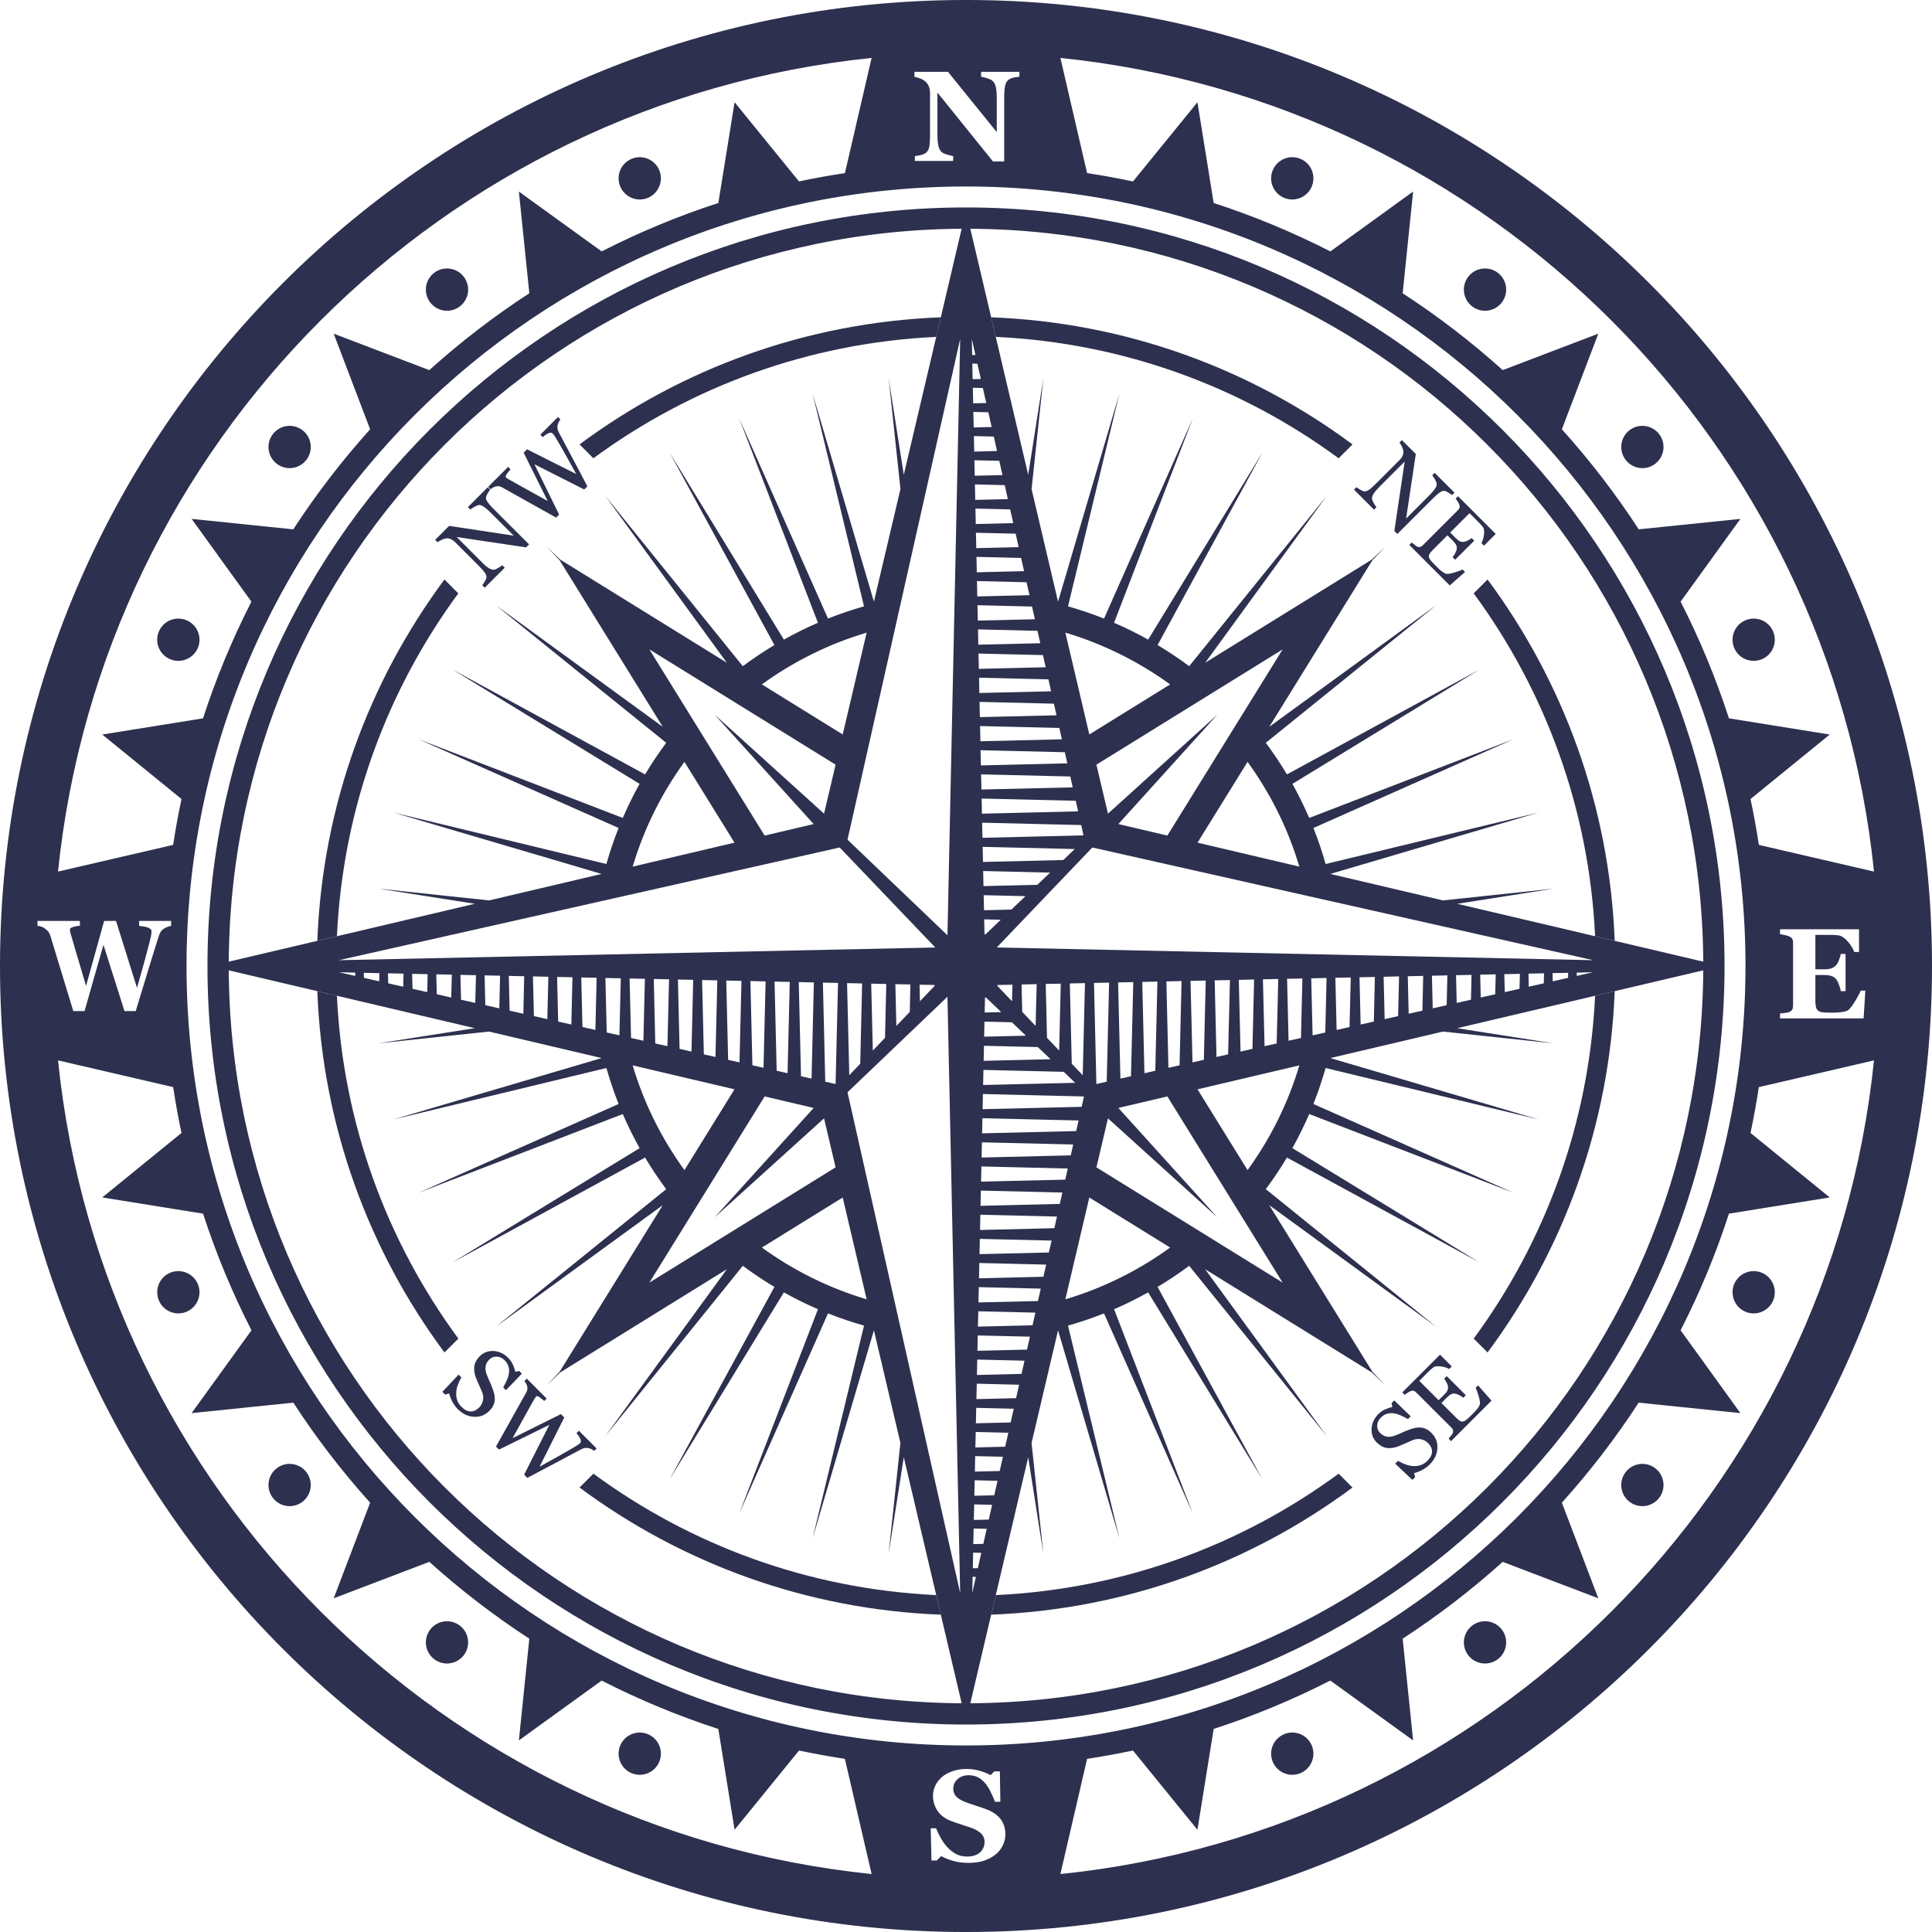 <?xml version="1.0" encoding="UTF-8" standalone="no"?><svg xmlns="http://www.w3.org/2000/svg" xmlns:xlink="http://www.w3.org/1999/xlink" fill="#000000" height="600" preserveAspectRatio="xMidYMid meet" version="1" viewBox="200.0 200.0 600.0 600.0" width="600" zoomAndPan="magnify"><g fill="#2d304e" fill-rule="evenodd" id="change1_1"><path d="M 507.816 298.543 C 549.777 300.145 588.445 314.57 620.035 338.02 L 615.727 342.324 C 585.641 320.195 548.984 306.477 509.242 304.625 Z M 490.758 304.625 C 451.02 306.477 414.375 320.195 384.277 342.324 L 379.98 338.02 C 411.555 314.57 450.238 300.145 492.188 298.543 Z M 661.973 379.969 C 685.422 411.559 699.848 450.23 701.461 492.184 L 695.371 490.75 C 693.523 451.008 679.797 414.371 657.672 384.281 Z M 701.461 507.82 C 699.848 549.766 685.422 588.438 661.973 620.02 L 657.672 615.715 C 679.797 585.621 693.512 548.984 695.371 509.246 Z M 620.023 661.969 C 588.445 685.414 549.777 699.848 507.816 701.449 L 509.242 695.371 C 548.984 693.516 585.641 679.793 615.727 657.664 Z M 492.188 701.449 C 450.238 699.848 411.57 685.41 379.98 661.969 L 384.293 657.664 C 414.375 679.793 451.02 693.516 490.746 695.371 Z M 338.031 620.02 C 314.582 588.441 300.152 549.77 298.547 507.82 L 304.633 509.246 C 306.48 548.988 320.211 585.633 342.344 615.719 Z M 298.547 492.184 C 300.152 450.23 314.582 411.559 338.031 379.969 L 342.332 384.281 C 320.211 414.363 306.48 451.008 304.633 490.75 L 298.547 492.184" fill="inherit"/><path d="M 519.324 347.457 L 524.016 317.523 L 520.367 351.891 L 528.586 386.852 L 547.648 322.215 L 531.676 388.312 C 535.488 389.387 539.227 390.66 542.863 392.102 L 570.434 329.965 L 545.977 393.41 C 549.613 394.973 553.145 396.719 556.574 398.637 L 592.02 340.609 L 559.5 400.324 C 562.879 402.348 566.16 404.539 569.309 406.895 L 612.039 353.98 L 574.289 405.816 L 625.992 373.809 L 630.141 369.859 L 626.199 374.004 L 594.176 425.734 L 646.023 387.945 L 593.102 430.684 C 595.453 433.832 597.645 437.113 599.676 440.496 L 659.395 407.973 L 601.371 443.438 C 603.281 446.859 605.02 450.395 606.59 454.02 L 670.035 429.559 L 607.891 457.137 C 609.344 460.781 610.609 464.512 611.68 468.328 L 677.777 452.355 L 613.145 471.406 L 648.129 479.633 L 682.488 475.98 L 652.555 480.684 L 734.68 500 L 652.547 519.316 L 682.477 524.02 L 648.117 520.359 L 613.16 528.594 L 677.777 547.641 L 611.68 531.68 C 610.594 535.48 609.328 539.215 607.891 542.855 L 670.035 570.426 L 606.59 545.977 C 605.02 549.605 603.273 553.141 601.359 556.566 L 659.395 592.02 L 599.664 559.488 C 597.645 562.875 595.453 566.156 593.102 569.301 L 646.012 612.039 L 594.176 574.27 L 626.199 625.996 L 630.141 630.145 L 625.98 626.188 L 574.273 594.176 L 612.047 646.016 L 569.309 593.102 C 566.16 595.449 562.879 597.633 559.5 599.664 L 592.02 659.383 L 556.566 601.355 C 553.145 603.273 549.613 605.023 545.988 606.59 L 570.434 670.039 L 542.863 607.887 C 539.227 609.332 535.488 610.598 531.676 611.68 L 547.648 677.781 L 528.586 613.148 L 520.359 648.133 L 524.016 682.48 L 519.324 652.559 L 499.996 734.68 L 480.68 652.547 L 475.984 682.473 L 479.633 648.109 L 471.402 613.148 L 452.355 677.781 L 468.328 611.68 C 464.516 610.598 460.777 609.332 457.141 607.887 L 429.57 670.039 L 454.023 606.59 C 450.391 605.023 446.855 603.273 443.438 601.355 L 407.984 659.383 L 440.504 599.664 C 437.121 597.645 433.848 595.453 430.691 593.102 L 387.969 646.016 L 425.73 594.176 L 374.012 626.191 L 369.863 630.145 L 373.805 625.992 L 405.824 574.273 L 353.977 612.047 L 406.898 569.312 C 404.555 566.16 402.359 562.883 400.34 559.488 L 340.609 592.02 L 398.645 556.566 C 396.73 553.141 394.984 549.605 393.41 545.977 L 329.969 570.426 L 392.113 542.855 C 390.672 539.215 389.406 535.48 388.324 531.68 L 322.227 547.641 L 386.855 528.594 L 351.863 520.359 L 317.516 524.016 L 347.445 519.316 L 265.324 500 L 347.461 480.676 L 317.531 475.977 L 351.887 479.633 L 386.848 471.406 L 322.227 452.355 L 388.324 468.328 C 389.395 464.52 390.66 460.781 392.113 457.137 L 329.969 429.566 L 393.41 454.023 C 394.969 450.395 396.719 446.859 398.633 443.438 L 340.609 407.973 L 400.332 440.496 C 402.359 437.113 404.555 433.84 406.898 430.688 L 353.992 387.965 L 405.824 425.719 L 373.805 374.004 L 369.863 369.859 L 374.012 373.809 L 425.73 405.824 L 387.953 353.98 L 430.684 406.898 C 433.832 404.551 437.109 402.348 440.504 400.324 L 407.984 340.609 L 443.438 398.637 C 446.855 396.719 450.391 394.973 454.016 393.402 L 429.57 329.965 L 457.141 392.102 C 460.777 390.652 464.516 389.387 468.328 388.301 L 452.355 322.215 L 471.402 386.852 L 479.645 351.867 L 475.984 317.52 L 480.68 347.441 L 499.996 265.316 Z M 421.988 421.988 L 455.914 452.691 L 459.5 437.473 L 401.668 401.672 L 437.469 459.496 L 452.688 455.918 Z M 578.012 578.012 L 544.09 547.316 L 540.504 562.531 L 598.336 598.328 L 562.535 540.508 L 547.316 544.082 Z M 530.855 396.465 L 538.297 428.094 L 563.395 412.551 C 553.645 405.48 542.668 399.992 530.855 396.465 Z M 587.441 436.605 L 571.898 461.695 L 603.527 469.141 C 600.008 457.324 594.52 446.352 587.441 436.605 Z M 603.527 530.859 L 571.898 538.301 L 587.441 563.387 C 594.52 553.645 600.008 542.672 603.527 530.859 Z M 563.395 587.434 L 538.297 571.898 L 530.855 603.516 C 542.668 599.992 553.656 594.516 563.395 587.434 Z M 469.148 603.516 L 461.711 571.898 L 436.613 587.434 C 446.348 594.512 457.32 599.992 469.148 603.516 Z M 412.562 563.387 L 428.102 538.293 L 396.477 530.859 C 399.996 542.672 405.48 553.645 412.562 563.387 Z M 396.477 469.141 L 428.102 461.695 L 412.562 436.605 C 405.48 446.352 399.996 457.324 396.477 469.141 Z M 436.602 412.551 L 461.711 428.094 L 469.148 396.465 C 457.332 399.992 446.348 405.473 436.602 412.551 Z M 598.336 401.672 L 540.504 437.473 L 544.09 452.691 L 578.012 421.988 L 547.316 455.918 L 562.535 459.496 Z M 437.469 540.508 L 401.668 598.328 L 459.5 562.531 L 455.914 547.312 L 421.988 578.012 L 452.688 544.082 Z M 694.785 498.199 L 539.227 463.195 L 509.551 494.246 Z M 509.766 506.203 L 514.297 510.945 L 514.426 505.805 L 509.758 505.898 Z M 517.461 514.254 L 521.621 518.613 L 521.941 505.637 L 517.258 505.738 Z M 525.152 522.305 L 528.93 526.262 L 529.43 505.484 L 524.762 505.578 Z M 532.848 530.352 L 536.254 533.922 L 536.945 505.316 L 532.246 505.422 Z M 540.488 536.652 L 543.703 535.926 L 544.445 505.156 L 539.75 505.254 Z M 547.953 534.969 L 551.242 534.234 L 551.949 505 L 547.238 505.102 Z M 555.414 533.301 L 558.785 532.531 L 559.445 504.84 L 554.738 504.941 Z M 562.867 531.617 L 566.324 530.836 L 566.945 504.672 L 562.227 504.785 Z M 570.34 529.934 L 573.867 529.137 L 574.449 504.516 L 569.73 504.617 Z M 577.793 528.254 L 581.402 527.441 L 581.969 504.363 L 577.23 504.457 Z M 585.258 526.578 L 588.961 525.742 L 589.469 504.195 L 584.723 504.301 Z M 592.719 524.895 L 596.484 524.055 L 596.973 504.035 L 592.211 504.137 Z M 600.172 523.215 L 604.027 522.352 L 604.473 503.879 L 599.715 503.973 Z M 607.637 521.539 L 611.578 520.656 L 611.977 503.719 L 607.215 503.82 Z M 615.098 519.859 L 619.117 518.957 L 619.484 503.555 L 614.703 503.656 Z M 622.562 518.176 L 626.656 517.262 L 626.98 503.398 L 622.203 503.5 Z M 630.016 516.508 L 634.195 515.562 L 634.488 503.23 L 629.695 503.34 Z M 637.477 514.828 L 641.738 513.871 L 641.992 503.07 L 637.199 503.184 Z M 644.941 513.152 L 649.277 512.168 L 649.492 502.914 L 644.695 503.016 Z M 652.391 511.469 L 656.82 510.477 L 656.996 502.754 L 652.188 502.855 Z M 659.855 509.789 L 664.355 508.773 L 664.512 502.586 L 659.688 502.688 Z M 667.32 508.113 L 671.898 507.082 L 672.016 502.434 L 667.176 502.535 Z M 674.766 506.43 L 679.438 505.383 L 679.512 502.27 L 674.68 502.371 Z M 682.23 504.754 L 686.98 503.684 L 687.016 502.113 L 682.164 502.219 Z M 689.695 503.07 L 694.516 501.988 L 694.516 501.949 L 689.668 502.051 Z M 506.207 509.789 L 505.902 509.785 L 505.801 514.445 L 510.941 514.316 Z M 514.258 517.477 L 505.734 517.277 L 505.633 521.953 L 518.609 521.645 Z M 522.297 525.172 L 505.586 524.773 L 505.48 529.453 L 526.266 528.949 Z M 530.348 532.863 L 505.418 532.27 L 505.316 536.957 L 533.918 536.277 Z M 536.648 540.516 L 505.254 539.762 L 505.164 544.465 L 535.922 543.734 Z M 534.965 547.977 L 505.102 547.266 L 504.996 551.961 L 534.227 551.266 Z M 533.297 555.438 L 504.934 554.758 L 504.848 559.477 L 532.527 558.809 Z M 531.609 562.895 L 504.781 562.25 L 504.68 566.969 L 530.832 566.348 Z M 529.938 570.355 L 504.613 569.75 L 504.512 574.48 L 529.133 573.883 Z M 528.254 577.816 L 504.461 577.246 L 504.359 581.984 L 527.438 581.426 Z M 526.582 585.273 L 504.297 584.746 L 504.195 589.484 L 525.738 588.973 Z M 524.898 592.738 L 504.141 592.23 L 504.035 596.992 L 524.047 596.508 Z M 523.215 600.199 L 503.973 599.734 L 503.875 604.484 L 522.348 604.051 Z M 521.543 607.652 L 503.82 607.23 L 503.711 611.996 L 520.652 611.586 Z M 519.859 615.117 L 503.656 614.734 L 503.555 619.504 L 518.953 619.133 Z M 518.176 622.578 L 503.488 622.227 L 503.391 627.008 L 517.258 626.672 Z M 516.504 630.043 L 503.336 629.715 L 503.234 634.508 L 515.559 634.215 Z M 514.836 637.5 L 503.172 637.215 L 503.066 642.016 L 513.863 641.754 Z M 513.148 644.957 L 503.02 644.715 L 502.914 649.52 L 512.164 649.289 Z M 511.465 652.41 L 502.852 652.211 L 502.75 657.023 L 510.473 656.836 Z M 509.789 659.879 L 502.688 659.711 L 502.582 664.523 L 508.773 664.379 Z M 508.109 667.34 L 502.535 667.203 L 502.434 672.031 L 507.074 671.922 Z M 506.438 674.789 L 502.367 674.699 L 502.266 679.527 L 505.379 679.461 Z M 504.754 682.246 L 502.215 682.188 L 502.113 687.035 L 503.68 687.004 Z M 503.066 689.715 L 502.051 689.699 L 501.945 694.547 L 501.984 694.539 Z M 463.203 539.215 L 498.195 694.738 L 494.242 509.551 Z M 490.234 506.203 L 490.234 505.898 L 485.574 505.805 L 485.691 510.945 Z M 482.539 514.254 L 482.73 505.738 L 478.062 505.637 L 478.367 518.613 Z M 474.848 522.305 L 475.242 505.578 L 470.562 505.484 L 471.062 526.262 Z M 467.152 530.352 L 467.742 505.422 L 463.062 505.316 L 463.75 533.922 Z M 459.5 536.652 L 460.254 505.254 L 455.559 505.156 L 456.289 535.926 Z M 452.035 534.969 L 452.754 505.102 L 448.059 505 L 448.758 534.234 Z M 444.586 533.301 L 445.266 504.941 L 440.543 504.84 L 441.203 532.531 Z M 437.121 531.617 L 437.762 504.785 L 433.043 504.672 L 433.664 530.836 Z M 429.656 529.934 L 430.27 504.617 L 425.539 504.516 L 426.129 529.137 Z M 422.195 528.254 L 422.77 504.457 L 418.039 504.363 L 418.586 527.441 Z M 414.746 526.578 L 415.281 504.301 L 410.535 504.195 L 411.047 525.742 Z M 407.281 524.895 L 407.777 504.137 L 403.035 504.035 L 403.504 524.055 Z M 399.816 523.215 L 400.277 503.973 L 395.531 503.879 L 395.977 522.352 Z M 392.367 521.539 L 392.789 503.82 L 388.016 503.719 L 388.426 520.656 Z M 384.906 519.859 L 385.289 503.656 L 380.516 503.555 L 380.887 518.957 Z M 377.438 518.176 L 377.785 503.5 L 373.012 503.398 L 373.344 517.262 Z M 369.977 516.508 L 370.293 503.34 L 365.512 503.23 L 365.805 515.562 Z M 362.527 514.828 L 362.797 503.184 L 358.012 503.07 L 358.266 513.871 Z M 355.062 513.152 L 355.305 503.016 L 350.496 502.914 L 350.727 512.168 Z M 347.602 511.469 L 347.816 502.855 L 342.992 502.754 L 343.176 510.477 Z M 340.133 509.789 L 340.316 502.688 L 335.492 502.586 L 335.645 508.773 Z M 332.688 508.113 L 332.812 502.535 L 327.988 502.434 L 328.105 507.082 Z M 325.223 506.43 L 325.324 502.371 L 320.488 502.27 L 320.566 505.383 Z M 317.77 504.754 L 317.824 502.219 L 312.977 502.113 L 313.023 503.684 Z M 310.297 503.07 L 310.32 502.051 L 305.473 501.949 L 305.473 501.988 Z M 460.777 463.195 L 305.23 498.199 L 490.453 494.246 Z M 506.055 490.168 L 510.801 485.633 L 505.648 485.512 L 505.75 490.172 Z M 514.105 482.473 L 518.469 478.309 L 505.492 478.004 L 505.594 482.68 Z M 522.156 474.785 L 526.113 471 L 505.328 470.5 L 505.43 475.184 Z M 530.207 467.09 L 533.766 463.68 L 505.176 462.992 L 505.277 467.688 Z M 536.492 459.438 L 535.785 456.227 L 505.008 455.492 L 505.109 460.188 Z M 534.824 451.98 L 534.086 448.691 L 504.855 447.996 L 504.957 452.691 Z M 533.141 444.52 L 532.391 441.148 L 504.688 440.484 L 504.789 445.195 Z M 531.469 437.062 L 530.691 433.613 L 504.523 432.984 L 504.625 437.703 Z M 529.785 429.598 L 528.992 426.07 L 504.371 425.48 L 504.473 430.203 Z M 528.113 422.137 L 527.297 418.531 L 504.203 417.977 L 504.309 422.707 Z M 526.43 414.688 L 525.598 410.984 L 504.051 410.465 L 504.156 415.215 Z M 524.746 407.215 L 523.902 403.441 L 503.887 402.969 L 503.988 407.719 Z M 523.074 399.758 L 522.203 395.91 L 503.734 395.465 L 503.82 400.215 Z M 521.391 392.309 L 520.512 388.367 L 503.566 387.953 L 503.672 392.73 Z M 519.719 384.836 L 518.812 380.824 L 503.398 380.453 L 503.504 385.227 Z M 518.031 377.379 L 517.117 373.277 L 503.25 372.945 L 503.352 377.73 Z M 516.352 369.914 L 515.418 365.742 L 503.082 365.449 L 503.188 370.23 Z M 514.68 362.461 L 513.723 358.195 L 502.93 357.941 L 503.031 362.738 Z M 512.992 355.004 L 512.023 350.664 L 502.766 350.434 L 502.867 355.242 Z M 511.324 347.539 L 510.328 343.109 L 502.598 342.934 L 502.711 347.742 Z M 509.641 340.066 L 508.633 335.578 L 502.445 335.43 L 502.551 340.25 Z M 507.969 332.609 L 506.938 328.035 L 502.277 327.926 L 502.391 332.754 Z M 506.285 325.16 L 505.238 320.5 L 502.129 320.422 L 502.227 325.254 Z M 504.613 317.699 L 503.543 312.961 L 501.961 312.914 L 502.062 317.762 Z M 502.93 310.23 L 501.844 305.418 L 501.805 305.414 L 501.906 310.262 Z M 498.195 305.258 L 463.203 460.77 L 494.242 490.457 Z M 498.195 305.258" fill="inherit"/><path d="M 396.168 249.32 C 399.516 247.93 403.352 249.52 404.742 252.875 C 406.133 256.215 404.539 260.062 401.199 261.449 C 397.84 262.84 394 261.242 392.609 257.895 C 391.23 254.543 392.812 250.703 396.168 249.32 Z M 736.938 423.086 L 768.246 428.117 L 743.637 448.141 C 744.633 452.844 745.496 457.598 746.227 462.387 L 781.988 470.68 C 768.312 337.535 662.457 231.676 529.316 217.992 L 537.605 253.762 C 542.402 254.484 547.164 255.355 551.855 256.355 L 571.875 231.754 L 576.914 263.039 C 589.453 267.117 601.562 272.156 613.16 278.078 L 638.855 259.492 L 635.609 291.078 C 646.602 298.223 656.98 306.211 666.68 314.941 L 696.367 303.625 L 685.051 333.324 C 693.789 343.02 701.777 353.402 708.922 364.391 L 740.496 361.145 L 721.926 386.852 C 727.844 398.438 732.867 410.543 736.938 423.086 Z M 256.367 551.848 L 231.758 571.875 L 263.062 576.91 C 267.137 589.449 272.176 601.551 278.098 613.137 L 259.508 638.855 L 291.094 635.605 C 298.234 646.59 306.215 656.977 314.949 666.664 L 303.637 696.363 L 333.336 685.047 C 343.031 693.777 353.418 701.766 364.387 708.91 L 361.145 740.5 L 386.855 721.918 C 398.441 727.832 410.547 732.871 423.086 736.945 L 428.133 768.242 L 448.145 743.641 C 452.855 744.633 457.602 745.496 462.387 746.227 L 470.688 782.004 C 337.551 768.32 231.707 662.453 218.016 529.309 L 253.777 537.609 C 254.504 542.398 255.367 547.152 256.367 551.848 Z M 576.914 736.938 L 571.875 768.242 L 551.855 743.641 C 547.148 744.633 542.402 745.496 537.605 746.23 L 529.316 782.004 C 662.457 768.32 768.297 662.453 781.988 529.309 L 746.227 537.609 C 745.496 542.398 744.633 547.152 743.637 551.852 L 768.246 571.875 L 736.938 576.91 C 732.883 589.449 727.844 601.559 721.926 613.137 L 740.496 638.855 L 708.906 635.605 C 701.766 646.59 693.789 656.977 685.051 666.672 L 696.367 696.363 L 666.668 685.047 C 656.973 693.777 646.586 701.762 635.609 708.906 L 638.855 740.5 L 613.137 721.91 C 601.551 727.832 589.453 732.867 576.914 736.938 Z M 448.137 256.34 C 452.84 255.344 457.602 254.484 462.398 253.762 L 470.688 217.992 C 337.551 231.676 231.691 337.535 218.016 470.68 L 253.777 462.387 C 254.504 457.59 255.359 452.848 256.367 448.141 L 231.758 428.117 L 263.051 423.086 C 267.121 410.539 272.16 398.438 278.082 386.852 L 259.508 361.145 L 291.082 364.391 C 298.227 353.406 306.215 343.02 314.949 333.324 L 303.637 303.625 L 333.32 314.945 C 343.02 306.211 353.402 298.223 364.387 291.078 L 361.145 259.492 L 386.848 278.078 C 398.441 272.156 410.547 267.117 423.086 263.039 L 428.133 231.754 Z M 500.008 199.996 C 417.172 199.996 342.164 233.586 287.879 287.879 C 233.594 342.168 200 417.176 200 500 C 200 582.824 233.594 657.824 287.879 712.117 C 342.164 766.414 417.172 800.004 500.008 800.004 C 582.832 800.004 657.824 766.414 712.125 712.117 C 766.422 657.824 800 582.824 800 500 C 800 417.176 766.422 342.168 712.125 287.879 C 657.824 233.586 582.832 199.996 500.008 199.996 Z M 500.008 257.918 C 433.172 257.918 372.645 285.023 328.832 328.836 C 285.02 372.645 257.926 433.16 257.926 500 C 257.926 566.832 285.02 627.359 328.832 671.164 C 372.645 714.977 433.172 742.07 500.008 742.07 C 566.836 742.07 627.359 714.977 671.172 671.164 C 714.98 627.359 742.078 566.832 742.078 500 C 742.078 433.16 714.98 372.645 671.172 328.836 C 627.359 285.023 566.836 257.918 500.008 257.918 Z M 500.008 264.426 C 565.039 264.426 623.941 290.797 666.562 333.434 C 709.203 376.062 735.57 434.965 735.57 500 C 735.57 565.039 709.203 623.93 666.562 666.562 C 623.941 709.199 565.039 735.57 500.008 735.57 C 434.969 735.57 376.078 709.199 333.438 666.562 C 290.805 623.93 264.43 565.039 264.43 500 C 264.43 434.965 290.805 376.062 333.438 333.434 C 376.078 290.797 434.969 264.426 500.008 264.426 Z M 500.008 271.035 C 563.211 271.035 620.457 296.656 661.895 338.105 C 703.348 379.535 728.965 436.785 728.965 500 C 728.965 563.215 703.348 620.457 661.895 661.898 C 620.457 703.34 563.211 728.969 500.008 728.969 C 436.793 728.969 379.543 703.34 338.105 661.898 C 296.668 620.457 271.039 563.215 271.039 500 C 271.039 436.785 296.668 379.535 338.105 338.105 C 379.543 296.656 436.793 271.035 500.008 271.035 Z M 598.82 738.559 C 602.16 737.164 606 738.754 607.391 742.102 C 608.781 745.449 607.191 749.297 603.836 750.68 C 600.492 752.07 596.652 750.477 595.262 747.133 C 593.871 743.781 595.461 739.938 598.82 738.559 Z M 603.836 249.32 C 607.191 250.703 608.781 254.543 607.391 257.895 C 606 261.242 602.16 262.84 598.82 261.449 C 595.461 260.062 593.871 256.215 595.262 252.875 C 596.652 249.52 600.492 247.93 603.836 249.32 Z M 401.199 738.559 C 397.84 737.164 394 738.754 392.609 742.102 C 391.23 745.449 392.812 749.297 396.168 750.68 C 399.516 752.07 403.352 750.477 404.742 747.133 C 406.133 743.781 404.539 739.938 401.199 738.559 Z M 665.188 284.73 C 668.059 286.938 668.605 291.059 666.398 293.934 C 664.188 296.816 660.059 297.363 657.188 295.152 C 654.316 292.945 653.77 288.816 655.977 285.941 C 658.184 283.074 662.305 282.527 665.188 284.73 Z M 342.816 704.848 C 339.941 702.645 335.824 703.184 333.617 706.062 C 331.406 708.938 331.945 713.055 334.832 715.258 C 337.699 717.465 341.816 716.922 344.027 714.055 C 346.234 711.18 345.695 707.055 342.816 704.848 Z M 715.266 334.816 C 717.469 337.699 716.934 341.816 714.051 344.023 C 711.18 346.23 707.059 345.688 704.855 342.812 C 702.645 339.938 703.18 335.812 706.062 333.605 C 708.934 331.398 713.055 331.949 715.266 334.816 Z M 295.152 657.191 C 292.941 654.316 288.824 653.766 285.949 655.973 C 283.07 658.18 282.531 662.301 284.738 665.176 C 286.949 668.055 291.066 668.594 293.938 666.391 C 296.82 664.184 297.359 660.059 295.152 657.191 Z M 750.68 396.16 C 752.07 399.508 750.473 403.352 747.133 404.742 C 743.777 406.121 739.934 404.535 738.559 401.188 C 737.168 397.84 738.766 394.004 742.105 392.609 C 745.465 391.223 749.305 392.812 750.68 396.16 Z M 261.457 598.809 C 260.066 595.465 256.227 593.863 252.871 595.254 C 249.527 596.641 247.938 600.48 249.324 603.828 C 250.703 607.184 254.539 608.773 257.895 607.391 C 261.254 605.996 262.836 602.156 261.457 598.809 Z M 750.68 603.828 C 749.305 607.184 745.465 608.773 742.105 607.391 C 738.766 605.996 737.168 602.156 738.559 598.809 C 739.934 595.465 743.777 593.863 747.133 595.254 C 750.473 596.641 752.07 600.48 750.68 603.828 Z M 261.457 401.188 C 260.066 404.535 256.227 406.121 252.871 404.742 C 249.527 403.352 247.938 399.508 249.324 396.16 C 250.703 392.812 254.539 391.223 257.895 392.609 C 261.254 394.004 262.836 397.84 261.457 401.188 Z M 665.188 715.258 C 662.305 717.465 658.184 716.922 655.977 714.055 C 653.77 711.18 654.316 707.055 657.188 704.848 C 660.059 702.645 664.188 703.184 666.398 706.062 C 668.605 708.938 668.059 713.055 665.188 715.258 Z M 342.816 295.152 C 339.941 297.363 335.824 296.816 333.617 293.934 C 331.406 291.059 331.945 286.938 334.832 284.73 C 337.699 282.527 341.816 283.074 344.027 285.941 C 346.234 288.816 345.695 292.945 342.816 295.152 Z M 715.266 665.176 C 713.055 668.055 708.934 668.594 706.062 666.391 C 703.18 664.184 702.645 660.059 704.855 657.191 C 707.059 654.316 711.18 653.766 714.051 655.973 C 716.934 658.18 717.469 662.301 715.266 665.176 Z M 295.152 342.812 C 292.941 345.688 288.824 346.23 285.949 344.023 C 283.07 341.816 282.531 337.699 284.738 334.816 C 286.949 331.949 291.066 331.398 293.938 333.605 C 296.82 335.812 297.359 339.938 295.152 342.812 Z M 777.344 495.641 L 775.855 495.641 C 775.469 494.59 774.828 493.531 773.898 492.449 C 772.98 491.367 772.062 490.73 771.156 490.527 C 770.762 490.441 770.227 490.395 769.52 490.371 C 768.836 490.355 768.246 490.336 767.805 490.336 L 763.781 490.336 L 763.781 501.031 L 766.629 501.031 C 767.344 501.031 767.992 500.949 768.574 500.781 C 769.164 500.602 769.688 500.285 770.172 499.801 C 770.48 499.5 770.785 498.977 771.078 498.223 C 771.398 497.465 771.59 496.809 771.684 496.25 L 773.16 496.25 L 773.16 507.805 L 771.684 507.805 C 771.602 507.254 771.41 506.566 771.078 505.738 C 770.773 504.914 770.469 504.348 770.172 504.031 C 769.754 503.562 769.242 503.234 768.656 503.07 C 768.066 502.898 767.406 502.805 766.629 502.805 L 763.781 502.805 L 763.781 510.793 C 763.781 511.613 763.848 512.277 763.961 512.762 C 764.086 513.246 764.316 513.629 764.648 513.895 C 764.98 514.145 765.43 514.301 765.992 514.379 C 766.562 514.449 767.328 514.488 768.297 514.488 C 768.758 514.488 769.309 514.48 769.941 514.473 C 770.586 514.465 771.145 514.422 771.617 514.355 C 772.164 514.289 772.676 514.191 773.145 514.062 C 773.629 513.934 773.988 513.746 774.219 513.496 C 774.844 512.859 775.547 511.891 776.324 510.582 C 777.102 509.273 777.625 508.297 777.867 507.641 L 779.297 507.641 L 778.762 516.273 L 752.801 516.273 L 752.801 514.742 C 753.164 514.719 753.652 514.66 754.277 514.59 C 754.902 514.512 755.352 514.422 755.605 514.312 C 756.102 514.105 756.434 513.848 756.598 513.52 C 756.766 513.219 756.855 512.797 756.855 512.312 L 756.855 492.781 C 756.855 492.312 756.773 491.922 756.637 491.617 C 756.496 491.309 756.152 491.043 755.605 490.793 C 755.258 490.633 754.785 490.496 754.176 490.359 C 753.562 490.227 753.102 490.145 752.801 490.105 L 752.801 488.586 L 777.344 488.586 Z M 500.738 778.535 C 499.039 778.535 497.473 778.328 496.004 777.914 C 494.531 777.492 493.301 777.004 492.289 776.43 L 490.938 777.797 L 489.277 777.797 L 489.039 767.785 L 490.707 767.785 C 491.074 768.742 491.562 769.734 492.148 770.789 C 492.734 771.84 493.41 772.789 494.176 773.613 C 494.969 774.488 495.859 775.203 496.844 775.742 C 497.828 776.285 498.973 776.562 500.285 776.562 C 502.062 776.562 503.398 776.137 504.348 775.273 C 505.289 774.406 505.762 773.309 505.762 772.004 C 505.762 770.926 505.363 770.02 504.562 769.285 C 503.773 768.547 502.535 767.914 500.852 767.375 C 499.754 767.027 498.758 766.699 497.84 766.398 C 496.922 766.102 496.051 765.793 495.246 765.48 C 493.387 764.738 492.012 763.684 491.113 762.309 C 490.199 760.926 489.746 759.383 489.746 757.68 C 489.746 756.602 489.98 755.566 490.453 754.562 C 490.926 753.578 491.602 752.68 492.504 751.887 C 493.363 751.145 494.461 750.535 495.797 750.07 C 497.137 749.605 498.594 749.363 500.16 749.363 C 501.707 749.363 503.145 749.578 504.488 750.004 C 505.812 750.426 506.871 750.852 507.637 751.289 L 508.82 750.113 L 510.52 750.113 L 510.672 759.555 L 509.004 759.555 C 508.621 758.535 508.16 757.504 507.629 756.434 C 507.102 755.379 506.539 754.5 505.953 753.797 C 505.328 753.043 504.586 752.445 503.758 751.988 C 502.914 751.543 501.945 751.316 500.824 751.316 C 499.422 751.316 498.281 751.719 497.395 752.512 C 496.5 753.305 496.051 754.285 496.051 755.457 C 496.051 756.57 496.438 757.465 497.215 758.172 C 497.988 758.875 499.188 759.484 500.824 760.02 C 501.797 760.352 502.773 760.676 503.773 761.004 C 504.781 761.32 505.672 761.637 506.449 761.934 C 508.336 762.668 509.766 763.664 510.75 764.949 C 511.73 766.23 512.23 767.816 512.23 769.715 C 512.23 770.914 511.949 772.074 511.387 773.191 C 510.824 774.309 510.074 775.238 509.113 775.984 C 508.082 776.797 506.871 777.422 505.52 777.875 C 504.141 778.312 502.559 778.535 500.738 778.535 Z M 253.141 487.559 C 252.781 487.602 252.426 487.684 252.055 487.824 C 251.695 487.961 251.34 488.137 250.996 488.348 C 250.457 488.684 250.09 489.051 249.859 489.453 C 249.629 489.863 249.426 490.348 249.246 490.922 C 248.598 492.891 247.629 496.066 246.285 500.422 C 244.973 504.773 243.582 509.305 242.152 513.996 L 238.656 513.996 L 232.129 493.414 L 226.258 513.996 L 222.762 513.996 C 220.82 507.68 219.344 502.812 218.309 499.398 C 217.277 495.98 216.41 493.121 215.695 490.801 C 215.48 490.098 215.219 489.59 214.953 489.266 C 214.672 488.945 214.312 488.629 213.867 488.297 C 213.562 488.07 213.23 487.891 212.875 487.785 C 212.516 487.676 212.109 487.586 211.648 487.527 L 211.648 486 L 224.816 486 L 224.816 487.484 C 224.039 487.586 223.449 487.684 223.07 487.785 C 222.688 487.887 222.379 487.992 222.164 488.086 C 221.957 488.199 221.828 488.297 221.781 488.418 C 221.742 488.535 221.719 488.645 221.719 488.73 C 221.719 488.918 221.742 489.09 221.766 489.258 C 221.816 489.43 221.855 489.621 221.906 489.844 C 222.188 490.855 222.75 492.781 223.594 495.617 C 224.43 498.453 225.48 501.973 226.727 506.176 L 232.344 486 L 236.031 486 L 242.551 506.797 C 243.504 503.457 244.273 500.727 244.848 498.609 C 245.418 496.484 245.902 494.676 246.301 493.16 C 246.547 492.234 246.723 491.469 246.863 490.844 C 247 490.223 247.062 489.68 247.062 489.219 C 247.062 488.941 246.965 488.715 246.734 488.52 C 246.508 488.316 246.195 488.148 245.816 488.02 C 245.496 487.891 245.074 487.801 244.551 487.723 C 244.043 487.66 243.598 487.602 243.215 487.559 L 243.215 486 L 253.141 486 Z M 516.578 223.82 C 516.211 223.871 515.688 223.938 515.012 224.039 C 514.336 224.148 513.723 224.398 513.176 224.801 C 512.699 225.156 512.355 225.754 512.152 226.613 C 511.949 227.465 511.863 228.719 511.863 230.367 L 511.863 250.141 L 508.375 250.141 L 491.129 228.746 L 491.129 241.734 C 491.129 243.352 491.242 244.578 491.461 245.41 C 491.664 246.254 492.02 246.871 492.496 247.258 C 492.852 247.547 493.41 247.801 494.176 248.016 C 494.945 248.234 495.555 248.391 496.016 248.469 L 496.016 249.988 L 484.113 249.988 L 484.113 248.469 C 484.621 248.43 485.195 248.328 485.859 248.184 C 486.512 248.035 487.059 247.801 487.508 247.496 C 488.004 247.113 488.355 246.547 488.555 245.789 C 488.73 245.02 488.832 243.746 488.832 241.953 L 488.832 228.836 C 488.832 228.199 488.73 227.57 488.523 226.992 C 488.324 226.41 488.004 225.926 487.586 225.508 C 487.125 225.062 486.602 224.719 486.012 224.461 C 485.414 224.207 484.75 224.012 483.992 223.871 L 483.992 222.305 L 494.406 222.305 L 509.551 241.031 L 509.551 230.559 C 509.551 228.895 509.434 227.656 509.219 226.844 C 509.004 226.027 508.645 225.434 508.16 225.039 C 507.789 224.742 507.23 224.473 506.488 224.27 C 505.75 224.051 505.148 223.902 504.688 223.82 L 504.688 222.305 L 516.578 222.305 L 516.578 223.82" fill="inherit"/><path d="M 650.934 353.762 C 650.734 353.559 650.375 353.309 649.852 353.012 C 649.328 352.695 648.93 352.516 648.645 352.453 C 648.207 352.375 647.684 352.547 647.094 352.961 C 646.496 353.379 645.82 353.977 645.043 354.75 L 633.957 365.824 L 633.027 364.898 L 636.238 343.34 L 628.434 351.148 C 627.562 352.031 626.938 352.75 626.582 353.328 C 626.227 353.91 626.059 354.414 626.082 354.844 C 626.098 355.16 626.289 355.645 626.656 356.297 C 627.043 356.941 627.309 357.348 627.465 357.52 L 626.711 358.273 L 620.496 352.066 L 621.258 351.309 C 621.465 351.492 621.859 351.742 622.434 352.066 C 623.008 352.414 623.402 352.578 623.617 352.59 C 624.07 352.645 624.539 352.508 625.051 352.191 C 625.551 351.875 626.289 351.223 627.281 350.238 L 634.734 342.781 C 635.062 342.453 635.332 342.066 635.547 341.629 C 635.754 341.184 635.855 340.777 635.844 340.41 C 635.832 339.922 635.676 339.371 635.41 338.773 C 635.141 338.164 634.871 337.723 634.617 337.434 L 635.371 336.68 L 639.695 340.992 L 636.676 361.051 L 643.867 353.852 C 644.75 352.965 645.375 352.23 645.734 351.652 C 646.086 351.062 646.242 350.586 646.18 350.219 C 646.125 349.883 645.926 349.422 645.602 348.84 C 645.273 348.262 645.004 347.848 644.789 347.605 L 645.539 346.844 L 651.703 353 L 650.934 353.762" fill="inherit"/><path d="M 654.98 377.629 L 650.234 381.809 L 637.668 369.234 L 638.422 368.48 C 638.652 368.68 638.973 368.934 639.363 369.238 C 639.773 369.547 640.055 369.734 640.203 369.785 C 640.539 369.91 640.832 369.93 641.086 369.852 C 641.355 369.762 641.609 369.598 641.879 369.332 L 652.762 358.445 C 652.988 358.215 653.156 357.965 653.262 357.707 C 653.363 357.453 653.348 357.141 653.223 356.777 C 653.117 356.492 652.941 356.148 652.695 355.754 C 652.441 355.359 652.227 355.066 652.047 354.859 L 652.801 354.102 L 664.512 365.816 L 660.859 369.465 L 660.07 368.66 C 660.469 367.984 660.73 367.09 660.859 366.016 C 661.004 364.934 660.891 364.156 660.52 363.664 C 660.324 363.422 660.086 363.137 659.793 362.812 C 659.5 362.488 659.152 362.137 658.758 361.75 L 656.383 359.367 L 650.359 365.379 L 652.07 367.09 C 652.617 367.637 653.07 367.988 653.426 368.141 C 653.793 368.289 654.176 368.332 654.609 368.289 C 654.98 368.238 655.391 368.094 655.852 367.855 C 656.297 367.617 656.691 367.371 657.035 367.105 L 657.84 367.902 L 651.918 373.82 L 651.113 373.023 C 651.434 372.656 651.715 372.223 651.973 371.719 C 652.227 371.203 652.379 370.797 652.402 370.496 C 652.469 369.996 652.391 369.566 652.195 369.195 C 651.996 368.832 651.68 368.414 651.219 367.957 L 649.508 366.246 L 644.965 370.797 C 644.504 371.25 644.176 371.637 643.984 371.965 C 643.777 372.293 643.699 372.621 643.754 372.941 C 643.805 373.258 643.973 373.598 644.25 373.953 C 644.535 374.316 644.965 374.797 645.555 375.375 C 645.797 375.613 646.102 375.922 646.48 376.309 C 646.863 376.691 647.211 376.996 647.508 377.238 C 647.801 377.48 648.129 377.703 648.484 377.914 C 648.855 378.137 649.16 378.234 649.406 378.23 C 650.082 378.211 650.934 378.039 651.996 377.703 C 653.039 377.371 653.777 377.09 654.215 376.863 L 654.98 377.629" fill="inherit"/><path d="M 640.984 643.32 C 641.66 643.355 642.285 643.508 642.859 643.781 C 643.438 644.051 643.996 644.465 644.559 645.027 C 645.895 646.363 646.508 647.961 646.395 649.816 C 646.27 651.672 645.473 653.332 644.012 654.801 C 643.336 655.477 642.555 656.035 641.676 656.508 C 640.781 656.977 639.949 657.309 639.16 657.488 L 639.48 658.73 L 638.621 659.59 L 633.289 654.555 L 634.156 653.688 C 634.977 654.152 635.754 654.512 636.508 654.789 C 637.27 655.074 638.066 655.246 638.906 655.297 C 639.688 655.348 640.461 655.246 641.203 655 C 641.941 654.762 642.645 654.316 643.297 653.652 C 643.777 653.164 644.145 652.676 644.391 652.176 C 644.633 651.68 644.734 651.207 644.734 650.742 C 644.727 650.281 644.621 649.836 644.414 649.41 C 644.199 648.98 643.895 648.566 643.484 648.148 C 642.891 647.543 642.145 647.152 641.293 646.969 C 640.426 646.793 639.52 646.906 638.574 647.305 C 637.922 647.582 637.184 647.91 636.367 648.285 C 635.547 648.652 634.824 648.953 634.188 649.199 C 632.945 649.664 631.773 649.824 630.691 649.68 C 629.594 649.531 628.547 648.949 627.535 647.949 C 626.965 647.371 626.543 646.723 626.273 645.98 C 626.02 645.258 625.906 644.473 625.953 643.648 C 625.992 642.859 626.188 642.094 626.543 641.32 C 626.887 640.547 627.371 639.852 627.98 639.238 C 628.688 638.543 629.41 638.031 630.18 637.691 C 630.945 637.352 631.699 637.098 632.438 636.926 L 632.145 635.77 L 632.996 634.91 L 638.113 639.852 L 637.246 640.711 C 636.508 640.301 635.793 639.914 635.062 639.59 C 634.34 639.27 633.609 639.035 632.867 638.922 C 632.152 638.816 631.453 638.855 630.766 639.059 C 630.078 639.254 629.41 639.668 628.773 640.312 C 628.102 640.98 627.742 641.777 627.703 642.691 C 627.664 643.598 627.949 644.359 628.57 644.992 C 629.234 645.645 629.922 646.035 630.664 646.16 C 631.391 646.289 632.191 646.191 633.062 645.887 C 633.828 645.617 634.555 645.324 635.23 645.008 C 635.922 644.684 636.598 644.395 637.27 644.137 C 637.883 643.891 638.496 643.68 639.137 643.527 C 639.762 643.367 640.371 643.297 640.984 643.32" fill="inherit"/><path d="M 659.023 630.23 L 663.195 634.988 L 650.629 647.555 L 649.875 646.801 C 650.082 646.566 650.336 646.246 650.645 645.848 C 650.949 645.445 651.129 645.168 651.191 645.012 C 651.305 644.684 651.332 644.379 651.242 644.121 C 651.164 643.863 651.004 643.602 650.734 643.344 L 639.848 632.461 C 639.605 632.215 639.363 632.059 639.109 631.957 C 638.855 631.855 638.535 631.863 638.18 632 C 637.898 632.094 637.551 632.27 637.16 632.527 C 636.762 632.777 636.469 632.988 636.254 633.176 L 635.5 632.418 L 647.211 620.703 L 650.859 624.352 L 650.059 625.148 C 649.383 624.754 648.5 624.484 647.414 624.352 C 646.332 624.219 645.555 624.332 645.066 624.703 C 644.828 624.895 644.535 625.137 644.211 625.426 C 643.895 625.723 643.535 626.062 643.145 626.453 L 640.77 628.836 L 646.777 634.852 L 648.484 633.141 C 649.035 632.594 649.391 632.148 649.531 631.789 C 649.688 631.43 649.738 631.035 649.688 630.609 C 649.637 630.23 649.492 629.832 649.266 629.375 C 649.023 628.922 648.77 628.523 648.5 628.18 L 649.305 627.383 L 655.223 633.305 L 654.422 634.098 C 654.051 633.789 653.617 633.504 653.117 633.242 C 652.609 632.988 652.195 632.844 651.895 632.809 C 651.395 632.746 650.965 632.824 650.59 633.02 C 650.234 633.219 649.812 633.543 649.352 634.004 L 647.645 635.711 L 652.195 640.258 C 652.648 640.707 653.039 641.039 653.363 641.242 C 653.691 641.434 654.023 641.512 654.344 641.461 C 654.66 641.406 654.992 641.242 655.352 640.961 C 655.707 640.684 656.191 640.246 656.781 639.66 C 657.012 639.418 657.328 639.105 657.711 638.73 C 658.094 638.344 658.402 638.008 658.641 637.715 C 658.887 637.414 659.102 637.09 659.316 636.727 C 659.531 636.359 659.637 636.055 659.625 635.809 C 659.609 635.145 659.445 634.277 659.102 633.227 C 658.77 632.172 658.488 631.434 658.262 631.012 L 659.023 630.23" fill="inherit"/><path d="M 353.66 634.598 C 353.621 635.266 353.469 635.891 353.199 636.473 C 352.934 637.043 352.516 637.621 351.949 638.176 C 350.609 639.512 349.016 640.117 347.164 639.996 C 345.305 639.883 343.645 639.086 342.176 637.629 C 341.5 636.949 340.941 636.164 340.469 635.285 C 339.996 634.391 339.68 633.562 339.488 632.77 L 338.234 633.094 L 337.391 632.238 L 342.422 626.902 L 343.285 627.77 C 342.828 628.586 342.461 629.367 342.176 630.125 C 341.895 630.879 341.73 631.672 341.684 632.516 C 341.629 633.305 341.73 634.066 341.977 634.812 C 342.215 635.551 342.66 636.258 343.328 636.906 C 343.812 637.395 344.305 637.766 344.789 638.004 C 345.289 638.242 345.773 638.352 346.234 638.348 C 346.695 638.344 347.141 638.234 347.57 638.031 C 347.992 637.816 348.414 637.508 348.824 637.098 C 349.422 636.496 349.82 635.758 349.996 634.902 C 350.188 634.031 350.074 633.129 349.668 632.188 C 349.383 631.535 349.066 630.801 348.699 629.984 C 348.312 629.16 348.023 628.438 347.777 627.805 C 347.309 626.559 347.152 625.391 347.309 624.305 C 347.445 623.199 348.023 622.156 349.027 621.152 C 349.605 620.574 350.25 620.156 350.996 619.891 C 351.719 619.633 352.496 619.523 353.324 619.562 C 354.105 619.605 354.883 619.801 355.66 620.156 C 356.426 620.504 357.117 620.988 357.73 621.602 C 358.434 622.297 358.941 623.027 359.285 623.789 C 359.629 624.562 359.871 625.309 360.051 626.039 L 361.211 625.762 L 362.066 626.609 L 357.133 631.727 L 356.266 630.859 C 356.688 630.125 357.055 629.406 357.387 628.676 C 357.719 627.957 357.934 627.227 358.047 626.48 C 358.148 625.766 358.109 625.066 357.918 624.375 C 357.73 623.695 357.309 623.027 356.672 622.395 C 355.996 621.711 355.191 621.355 354.285 621.316 C 353.379 621.277 352.609 621.555 351.977 622.188 C 351.324 622.844 350.941 623.535 350.812 624.273 C 350.688 625.004 350.773 625.805 351.082 626.668 C 351.363 627.438 351.656 628.16 351.977 628.844 C 352.293 629.523 352.586 630.199 352.844 630.883 C 353.086 631.492 353.293 632.109 353.453 632.746 C 353.609 633.371 353.676 633.984 353.66 634.598" fill="inherit"/><path d="M 384.52 650.59 C 384.328 650.418 384.09 650.25 383.781 650.086 C 383.477 649.922 383.156 649.812 382.824 649.73 C 382.43 649.641 382.047 649.613 381.688 649.664 C 381.332 649.711 380.926 649.867 380.441 650.109 C 378.297 651.246 375.793 652.586 372.926 654.109 C 370.066 655.633 367.004 657.254 363.754 658.965 L 362.77 657.973 L 370.602 642.504 L 354.973 650.18 L 354.031 649.242 C 355.812 646.047 357.68 642.73 359.594 639.301 C 361.52 635.875 362.809 633.578 363.457 632.406 C 363.609 632.121 363.711 631.836 363.766 631.535 C 363.816 631.242 363.801 630.922 363.727 630.566 C 363.672 630.266 363.562 629.965 363.367 629.664 C 363.203 629.367 363.02 629.117 362.848 628.91 L 363.602 628.152 L 369.773 634.336 L 369.02 635.082 C 368.445 634.57 367.938 634.16 367.48 633.871 C 367.02 633.562 366.699 633.504 366.508 633.688 C 366.445 633.754 366.352 633.871 366.266 634.004 C 366.16 634.145 366.086 634.254 366.031 634.34 C 365.562 635.125 364.824 636.445 363.801 638.305 C 362.781 640.164 361.238 642.934 359.184 646.629 L 374.188 639.168 L 375.234 640.219 L 367.566 655.5 C 369.84 654.242 371.824 653.156 373.512 652.195 C 375.211 651.246 376.637 650.422 377.824 649.727 C 378.652 649.242 379.215 648.891 379.496 648.695 C 379.789 648.488 380.02 648.301 380.188 648.133 C 380.426 647.891 380.465 647.52 380.297 647.035 C 380.133 646.527 379.711 645.879 379.023 645.09 L 379.773 644.332 L 385.273 649.824 L 384.52 650.59" fill="inherit"/><path d="M 352.23 352.078 C 352.039 352.285 351.781 352.652 351.48 353.168 C 351.172 353.688 350.996 354.098 350.934 354.383 C 350.855 354.816 351.02 355.332 351.426 355.93 C 351.848 356.52 352.449 357.207 353.215 357.984 L 364.301 369.062 L 363.367 369.992 L 341.816 366.773 L 349.629 374.586 C 350.496 375.469 351.223 376.078 351.809 376.438 C 352.387 376.805 352.895 376.965 353.316 376.934 C 353.637 376.934 354.117 376.738 354.77 376.359 C 355.406 375.977 355.828 375.711 355.996 375.555 L 356.75 376.312 L 350.535 382.527 L 349.781 381.762 C 349.961 381.562 350.219 381.16 350.547 380.59 C 350.879 380.008 351.043 379.609 351.066 379.398 C 351.121 378.953 350.98 378.48 350.66 377.98 C 350.355 377.477 349.691 376.73 348.707 375.742 L 341.246 368.285 C 340.926 367.957 340.531 367.691 340.102 367.473 C 339.648 367.262 339.242 367.16 338.887 367.172 C 338.391 367.195 337.836 367.34 337.238 367.613 C 336.645 367.883 336.191 368.145 335.914 368.395 L 335.148 367.648 L 339.473 363.316 L 359.531 366.355 L 352.32 359.145 C 351.441 358.273 350.699 357.648 350.125 357.289 C 349.539 356.934 349.055 356.781 348.684 356.84 C 348.352 356.902 347.891 357.102 347.316 357.418 C 346.73 357.746 346.324 358.016 346.07 358.234 L 345.312 357.48 L 351.48 351.32 L 352.23 352.078" fill="inherit"/><path d="M 374.047 330.266 C 373.867 330.441 373.703 330.695 373.551 331.004 C 373.383 331.312 373.27 331.633 373.191 331.953 C 373.105 332.355 373.074 332.73 373.129 333.09 C 373.18 333.445 373.336 333.863 373.574 334.34 C 374.711 336.488 376.055 338.988 377.57 341.855 C 379.098 344.719 380.703 347.781 382.418 351.031 L 381.434 352.016 L 365.969 344.184 L 373.641 359.812 L 372.707 360.746 C 369.508 358.965 366.191 357.109 362.77 355.195 C 359.336 353.262 357.027 351.977 355.867 351.316 C 355.59 351.168 355.297 351.062 355 351.02 C 354.707 350.969 354.375 350.98 354.031 351.051 C 353.723 351.109 353.43 351.223 353.125 351.41 C 352.832 351.578 352.578 351.766 352.371 351.934 L 351.617 351.18 L 357.793 345.004 L 358.547 345.762 C 358.035 346.324 357.625 346.844 357.32 347.301 C 357.016 347.762 356.965 348.09 357.156 348.27 C 357.219 348.344 357.32 348.426 357.465 348.52 C 357.602 348.617 357.719 348.691 357.793 348.75 C 358.586 349.211 359.91 349.953 361.766 350.98 C 363.625 352.012 366.391 353.539 370.094 355.602 L 362.629 340.586 L 363.672 339.539 L 378.961 347.219 C 377.707 344.938 376.609 342.953 375.656 341.262 C 374.711 339.578 373.895 338.133 373.191 336.965 C 372.707 336.133 372.352 335.57 372.16 335.281 C 371.945 334.996 371.762 334.762 371.598 334.594 C 371.355 334.355 370.984 334.312 370.488 334.484 C 369.988 334.648 369.355 335.074 368.551 335.758 L 367.797 335.004 L 373.281 329.504 L 374.047 330.266" fill="inherit"/></g></svg>